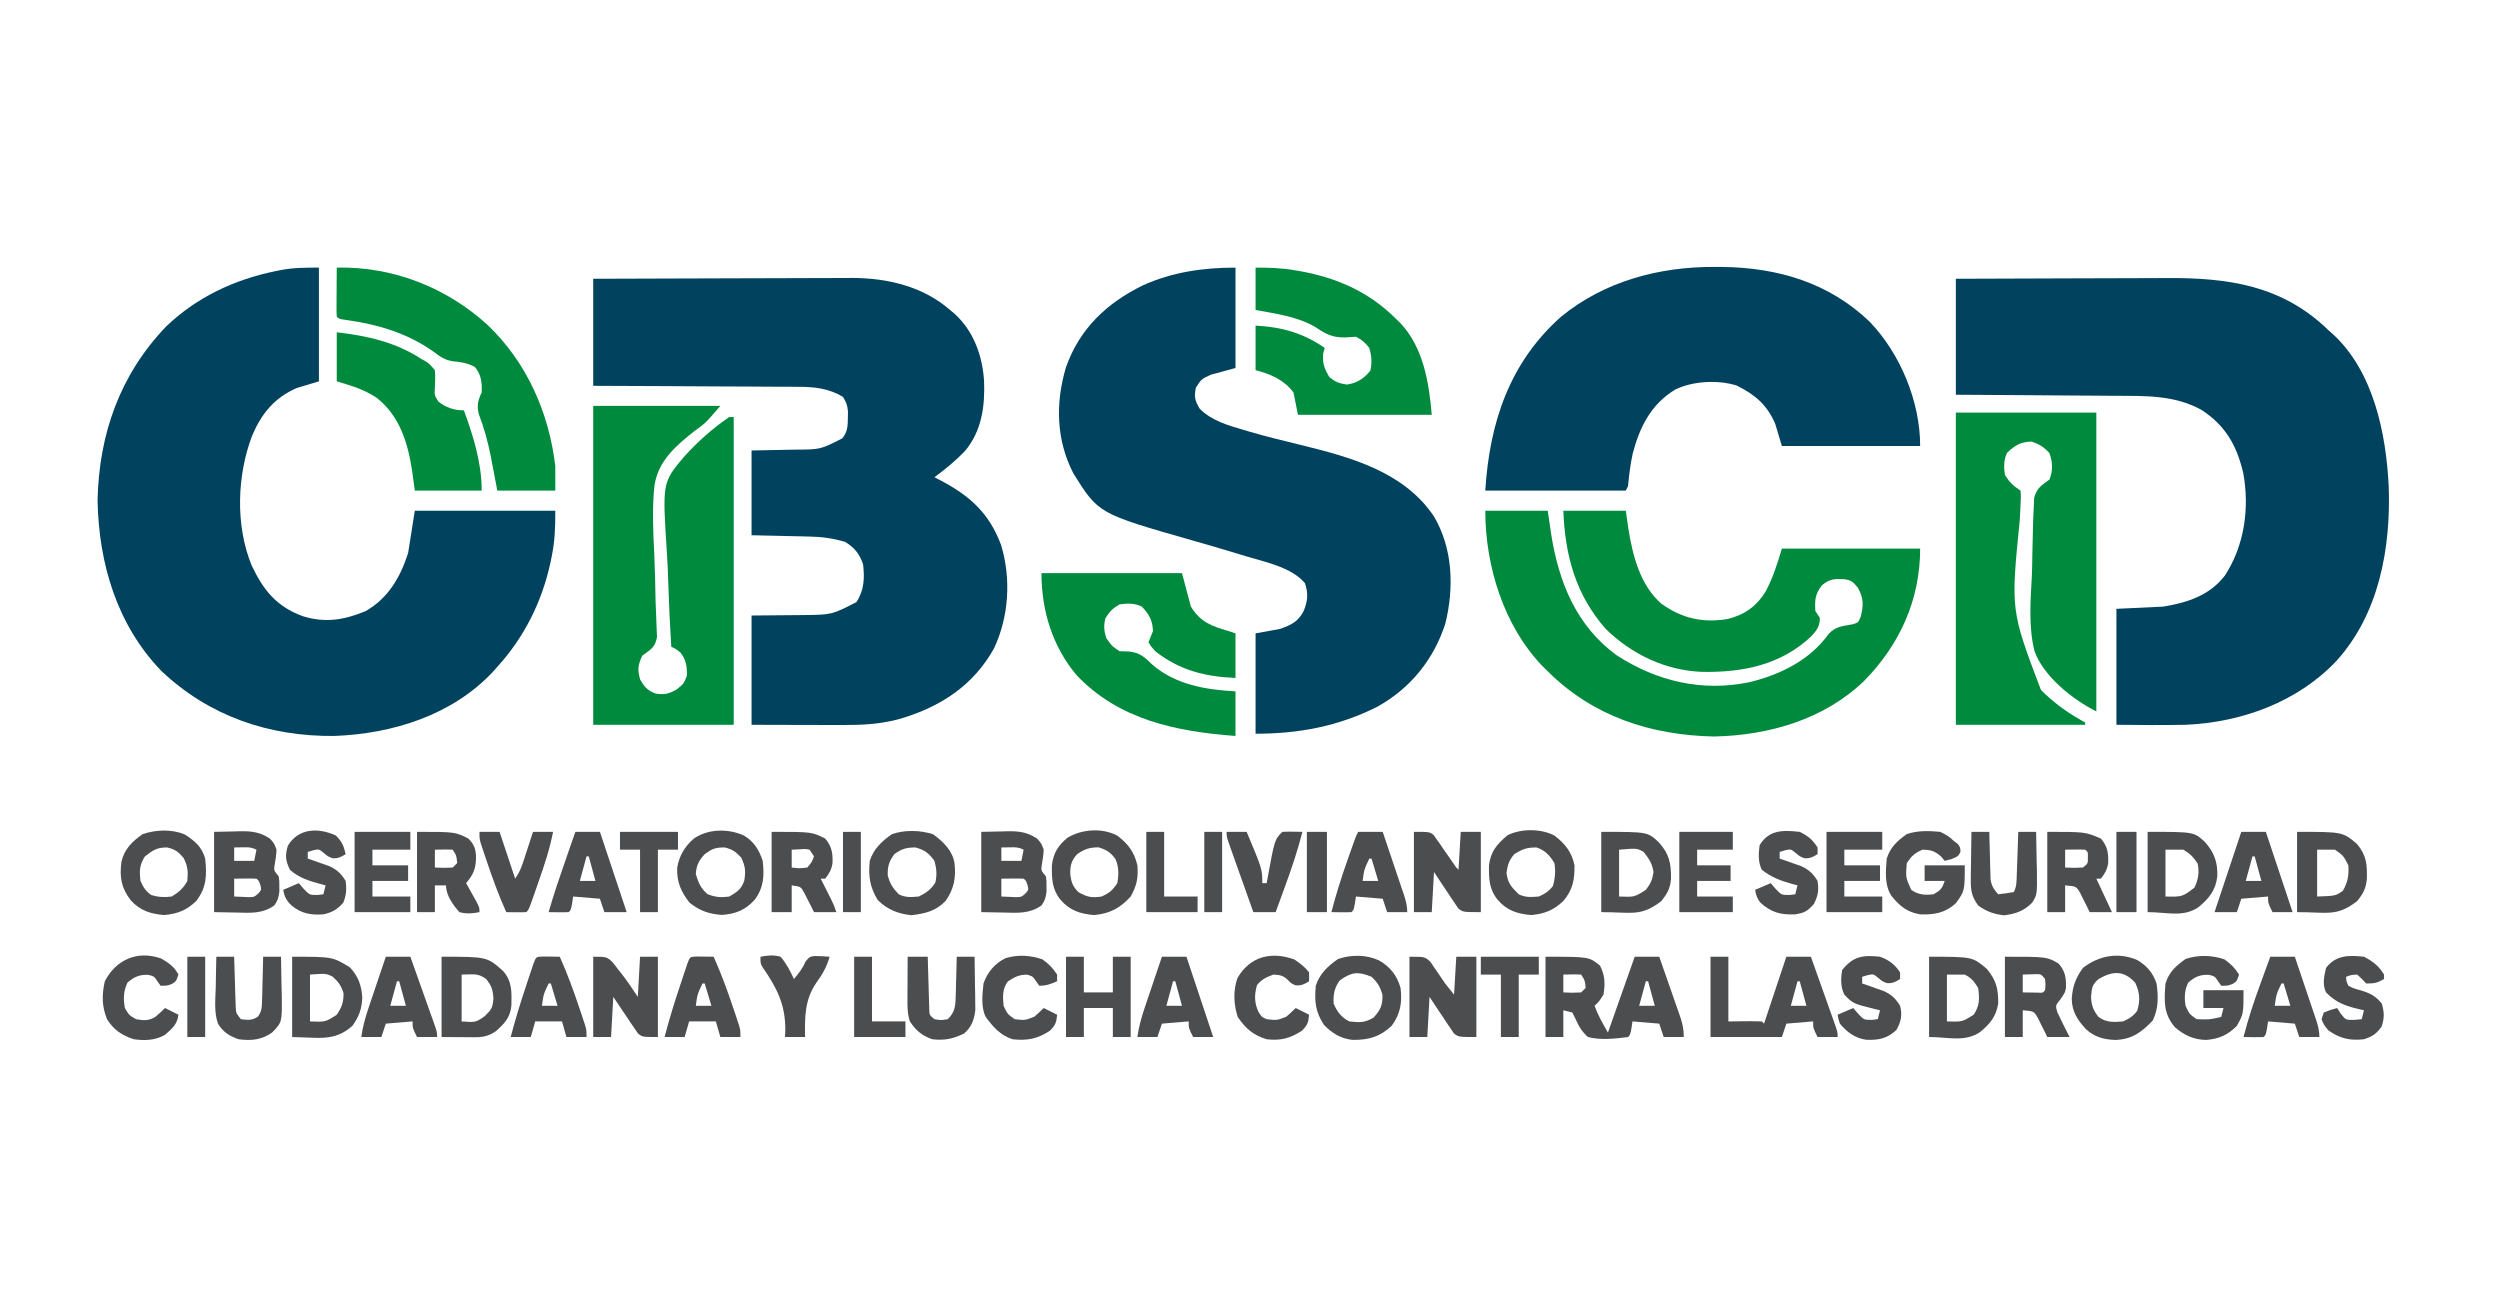 <?xml version="1.0" encoding="UTF-8"?>
<svg version="1.1" xmlns="http://www.w3.org/2000/svg" width="1121" height="586">
<path d="M0 0 C16.187 -0.068 32.373 -0.123 48.56 -0.155 C56.077 -0.171 63.594 -0.192 71.111 -0.226 C77.669 -0.256 84.227 -0.276 90.785 -0.282 C94.252 -0.286 97.718 -0.295 101.185 -0.317 C105.072 -0.342 108.958 -0.342 112.844 -0.341 C114.536 -0.357 114.536 -0.357 116.262 -0.373 C131.99 -0.313 147.961 3.449 160 14 C160.605 14.5 161.209 15 161.832 15.516 C170.502 23.298 174.473 34.295 175.25 45.656 C175.714 57.05 174.258 68.163 166.711 77.223 C162.496 81.602 157.879 85.389 153 89 C153.869 89.447 154.738 89.895 155.633 90.355 C168.875 97.303 177.636 105.162 182.91 119.469 C187.455 134.52 186.402 151.54 179.715 165.727 C170.445 182.407 155.725 191.916 137.812 197.25 C128.765 199.82 120.184 200.142 110.844 200.098 C109.701 200.096 108.558 200.095 107.38 200.093 C103.754 200.088 100.127 200.075 96.5 200.062 C94.031 200.057 91.563 200.053 89.094 200.049 C83.062 200.039 77.031 200.019 71 200 C71 183.83 71 167.66 71 151 C88.875 150.812 88.875 150.812 94.453 150.792 C106.995 150.645 106.995 150.645 118 145 C121.504 139.743 121.742 134.146 121 128 C119.339 123.28 117.248 120.643 113 118 C107.501 116.373 102.495 115.68 96.781 115.586 C96.121 115.568 95.461 115.551 94.78 115.532 C92.354 115.47 89.927 115.423 87.5 115.375 C82.055 115.251 76.61 115.127 71 115 C71 102.46 71 89.92 71 77 C86 76.688 86 76.688 90.684 76.612 C101.892 76.558 101.892 76.558 111.637 71.585 C114.142 68.672 114.16 65.738 114.188 62.062 C114.202 61.208 114.216 60.353 114.23 59.473 C113.975 56.731 113.476 55.316 112 53 C105.617 49.049 98.828 48.414 91.501 48.454 C90.007 48.439 90.007 48.439 88.482 48.423 C85.225 48.394 81.968 48.392 78.711 48.391 C76.438 48.376 74.166 48.359 71.893 48.341 C65.939 48.297 59.985 48.277 54.03 48.262 C46.871 48.239 39.712 48.186 32.554 48.139 C21.702 48.07 10.852 48.039 0 48 C0 32.16 0 16.32 0 0 Z " fill="#01425F" transform="translate(266,125)"/>
<path d="M0 0 C0 16.83 0 33.66 0 51 C-3.3 51.99 -6.6 52.98 -10 54 C-19.913 58.379 -25.525 65.203 -29.812 75 C-36.744 92.955 -37.532 115.493 -30.188 133.477 C-24.96 144.585 -19.036 151.974 -7.297 156.273 C2.717 159.441 11.39 158.025 21 154 C31.13 148.173 36.501 138.86 40 128 C40.99 121.73 41.98 115.46 43 109 C63.79 109 84.58 109 106 109 C106 116.493 105.828 122.718 104.312 129.875 C104.041 131.176 104.041 131.176 103.765 132.503 C99.963 149.921 92.008 165.821 80 179 C79.376 179.705 78.752 180.41 78.109 181.137 C59.809 200.706 33.107 209.002 7 210 C-22.275 210.32 -49.193 201.162 -70.625 180.875 C-90.568 160.213 -98.688 132.72 -99.25 104.5 C-98.657 74.769 -89.253 48.026 -68.508 26.402 C-54.892 13.332 -38.071 5.421 -19.688 1.625 C-18.876 1.457 -18.064 1.289 -17.228 1.116 C-11.239 -0.01 -6.285 0 0 0 Z " fill="#01425F" transform="translate(143,120)"/>
<path d="M0 0 C28.887 -0.12 28.887 -0.12 43.241 -0.151 C50.979 -0.167 58.716 -0.188 66.453 -0.226 C73.242 -0.26 80.031 -0.277 86.819 -0.285 C89.4 -0.29 91.98 -0.301 94.561 -0.317 C122.161 -0.484 146.339 2.943 167 23 C167.626 23.553 168.253 24.106 168.898 24.676 C187.3 41.454 192.963 69.433 194.109 93.275 C195.059 120.841 189.782 150.148 170.75 171.25 C153.347 189.761 128.099 198.937 103 200 C92.665 200.202 82.338 200.089 72 200 C72 182.84 72 165.68 72 148 C78.93 147.67 85.86 147.34 93 147 C103.875 145.203 113.726 142.072 120.695 133.016 C129.444 119.5 131.745 102.773 128.875 87.125 C125.955 74.686 120.869 65.719 110.031 58.73 C97.921 52.105 84.973 52.53 71.582 52.488 C69.513 52.471 67.443 52.453 65.374 52.434 C59.96 52.387 54.547 52.357 49.133 52.33 C42.62 52.295 36.107 52.238 29.594 52.185 C19.73 52.107 9.865 52.056 0 52 C0 34.84 0 17.68 0 0 Z " fill="#01425F" transform="translate(877,125)"/>
<path d="M0 0 C0 14.85 0 29.7 0 45 C-3.63 45.99 -7.26 46.98 -11 48 C-15.313 49.969 -15.313 49.969 -17.754 53.824 C-18.613 57.887 -18.23 59.614 -16.062 63.25 C-10.823 68.596 -3.262 70.78 3.75 72.812 C5.015 73.188 5.015 73.188 6.306 73.57 C13.879 75.771 21.527 77.633 29.188 79.5 C51.391 84.956 75.47 91.425 88.938 111.5 C97.492 125.891 98.051 143.575 94.098 159.59 C88.91 175.708 78.45 188.632 63.629 196.875 C46.232 205.662 28.467 209 9 209 C9 194.15 9 179.3 9 164 C14.445 163.01 14.445 163.01 20 162 C25.112 160.128 27.874 158.92 30.5 154.125 C32.391 149.594 32.73 146.139 31.125 141.438 C24.985 134.394 13.996 132.2 5.375 129.625 C4.096 129.235 2.817 128.845 1.539 128.454 C-5.568 126.289 -12.699 124.216 -19.842 122.179 C-61.426 110.295 -61.426 110.295 -72.66 92.348 C-80.428 77.287 -80.809 60.861 -76.035 44.742 C-69.967 27.458 -57.825 15.956 -41.664 8.016 C-28.437 1.986 -14.42 0 0 0 Z " fill="#01425F" transform="translate(554,120)"/>
<path d="M0 0 C1.224 0.005 2.447 0.01 3.708 0.015 C28.49 0.334 51.358 7.109 69.594 24.555 C83.361 38.934 92.25 60.317 92.25 80.312 C71.79 80.312 51.33 80.312 30.25 80.312 C29.26 77.013 28.27 73.713 27.25 70.312 C23.501 61.724 18.221 57.298 9.984 53.18 C1.665 50.541 -9.793 51.153 -17.617 55.012 C-28.408 61.593 -33.445 71.612 -36.625 83.625 C-37.696 88.501 -38.27 93.348 -38.75 98.312 C-39.08 98.972 -39.41 99.632 -39.75 100.312 C-60.54 100.312 -81.33 100.312 -102.75 100.312 C-100.86 70.077 -92.016 42.94 -68.75 22.312 C-49.299 6.408 -24.745 -0.119 0 0 Z " fill="#01425F" transform="translate(768.75,119.688)"/>
<path d="M0 0 C9.24 0 18.48 0 28 0 C28.804 5.445 28.804 5.445 29.625 11 C33.023 32.165 40.885 51.649 58.812 64.75 C76.783 76.464 97.075 81.303 118.312 76.917 C132.092 73.613 145.486 67.082 153.922 55.32 C157 51.883 160.146 51.77 164.539 50.969 C167.208 50.22 167.208 50.22 168.312 47.621 C169.635 42.579 169.687 39.236 167.125 34.625 C164.993 31.991 164.281 31.176 161.012 30.727 C156.52 30.53 154.65 30.485 151 33.375 C147.87 37.484 147.728 39.823 148 45 C148.66 45.99 149.32 46.98 150 48 C150.106 51.802 148.553 53.776 146.062 56.438 C132.376 69.236 115.474 72.53 97.414 72.277 C80.915 71.697 65.736 64.472 54 53 C40.494 37.625 35.762 20.011 35 0 C44.24 0 53.48 0 63 0 C63.588 4.053 63.588 4.053 64.188 8.188 C66.108 20.202 69.47 33.523 79.066 41.777 C88.261 48.317 97.5 50.396 108.641 48.566 C116.283 46.679 121.558 42.931 125.723 36.227 C129.057 29.853 130.887 24.045 133 17 C153.46 17 173.92 17 195 17 C195 39.927 185.863 60.003 169.949 76.246 C151.898 93.678 127.097 100.732 102.562 101.25 C74.263 100.69 48.261 92.233 28 72 C27.184 71.196 26.368 70.391 25.527 69.562 C8.195 51.487 0 24.621 0 0 Z " fill="#008A3E" transform="translate(666,229)"/>
<path d="M0 0 C18.81 0 37.62 0 57 0 C50.416 7.681 50.416 7.681 45.654 11.088 C37.162 17.779 29.221 24.49 27.466 35.639 C26.373 45.845 26.866 56.148 27.376 66.377 C27.705 73.484 27.825 80.599 27.965 87.712 C28.03 90.179 28.144 92.64 28.268 95.105 C28.321 96.611 28.373 98.116 28.424 99.621 C28.486 100.93 28.548 102.238 28.611 103.586 C27.755 108.368 25.855 109.176 22 112 C20.021 116.275 19.773 118.199 21.062 122.75 C23.143 126.239 24.255 127.519 28 129 C31.982 129.593 33.676 129.174 37.25 127.25 C40.543 124.674 40.543 124.674 42 121 C42.061 116.803 41.712 113.896 39.062 110.562 C37.089 108.968 37.089 108.968 35 108 C34.39 98.412 33.932 88.832 33.653 79.228 C33.519 74.765 33.338 70.315 33.039 65.859 C30.975 34.348 30.975 34.348 40.833 22.69 C46.815 16.071 53.604 10.001 61 5 C61.66 5 62.32 5 63 5 C63 50.54 63 96.08 63 143 C42.21 143 21.42 143 0 143 C0 95.81 0 48.62 0 0 Z " fill="#008A3E" transform="translate(266,182)"/>
<path d="M0 0 C20.79 0 41.58 0 63 0 C63 44.22 63 88.44 63 134 C52.565 128.783 39.336 118.408 35.261 106.917 C32.547 96.058 33.474 84.477 34.071 73.409 C34.228 69.994 34.273 66.582 34.316 63.164 C34.37 59.064 34.484 54.966 34.605 50.867 C34.624 50.096 34.643 49.325 34.663 48.53 C34.728 46.349 34.834 44.174 34.954 41.996 C35.01 40.761 35.066 39.527 35.124 38.256 C36.331 33.769 38.308 32.722 42 30 C43.613 25.958 43.432 22.168 41.938 18.125 C39.473 15.422 37.453 14.219 34 13 C29.11 13.1 26.52 14.681 23 18 C21.398 21.204 21.506 24.524 22 28 C24.068 31.28 25.771 32.847 29 35 C29.21 37.937 29.21 37.937 28.988 41.759 C28.917 43.206 28.847 44.652 28.778 46.098 C28.736 46.869 28.694 47.639 28.65 48.433 C24.606 88.62 24.606 88.62 38.154 124.368 C43.276 129.524 49.138 133.921 55.446 137.522 C56.289 138.01 57.131 138.498 58 139 C58 139.33 58 139.66 58 140 C38.86 140 19.72 140 0 140 C0 93.8 0 47.6 0 0 Z " fill="#008A3E" transform="translate(877,185)"/>
<path d="M0 0 C20.79 0 41.58 0 63 0 C64.32 4.95 65.64 9.9 67 15 C71.292 22.014 76.276 23.745 84 26 C85.485 26.495 85.485 26.495 87 27 C87 33.6 87 40.2 87 47 C73.268 46.403 62.003 43.606 51 35 C49.137 32.93 49.137 32.93 48 31 C48.621 29.316 49.293 27.65 50 26 C49.796 21.114 48.33 18.531 45 15 C41.791 13.396 38.481 13.519 35 14 C31.907 15.815 30.413 17.286 28.625 20.375 C27.836 23.691 28.045 25.726 29 29 C31.466 32.603 31.466 32.603 35 35 C36.375 35.051 37.75 35.091 39.125 35.125 C44.146 35.628 46.248 37.673 49.777 41.09 C60.241 50.082 73.741 52.295 87 53 C87 59.6 87 66.2 87 73 C60.554 71.048 34.704 65.815 15.688 45.688 C4.847 32.764 0 16.71 0 0 Z " fill="#008A3E" transform="translate(467,257)"/>
<path d="M0 0 C25.082 -0.588 49.2 8.871 67.676 25.738 C85.221 42.513 95.155 65.041 98 89 C98 92.63 98 96.26 98 100 C89.42 100 80.84 100 72 100 C69.75 88.25 69.75 88.25 69.069 84.626 C67.782 78.054 66.074 71.907 63.681 65.647 C62.732 61.959 63.317 59.366 65 56 C65.123 51.459 64.864 48.016 61.875 44.5 C58.515 42.747 55.759 42.342 52 42 C48.463 41.415 46.394 39.976 43.562 37.812 C31.645 29.335 18.387 25.43 4.055 23.457 C1 23 1 23 0 22 C-0.087 20.365 -0.107 18.727 -0.098 17.09 C-0.094 16.1 -0.091 15.111 -0.088 14.092 C-0.08 13.051 -0.071 12.01 -0.062 10.938 C-0.058 9.893 -0.053 8.848 -0.049 7.771 C-0.037 5.181 -0.021 2.59 0 0 Z " fill="#008A3E" transform="translate(151,120)"/>
<path d="M0 0 C6.164 0 11.638 0.163 17.625 1.188 C18.399 1.32 19.173 1.452 19.971 1.589 C36.719 4.643 50.838 10.881 63 23 C63.576 23.553 64.152 24.106 64.746 24.676 C75.224 35.644 77.8 51.601 79 66 C59.2 66 39.4 66 19 66 C18.34 62.7 17.68 59.4 17 56 C12.826 50.352 6.665 47.666 0 46 C0 39.4 0 32.8 0 26 C11.682 26.615 21.336 29.309 31 36 C30.773 36.846 30.546 37.691 30.312 38.562 C29.914 42.941 30.847 45.196 33 49 C35.71 51.27 37.452 51.918 40.938 52.438 C45.477 51.789 48.533 49.786 51.438 46.25 C52.322 42.71 52.012 39.494 51 36 C49.106 33.617 47.7 32.35 45 31 C43.332 31.084 41.666 31.192 40 31.312 C34.271 31.379 31.382 29.729 26.73 26.594 C18.837 21.986 8.907 20.619 0 19 C0 12.73 0 6.46 0 0 Z " fill="#008A3E" transform="translate(563,120)"/>
<path d="M0 0 C13.563 1.538 26.398 4.41 38 12 C38.619 12.343 39.237 12.686 39.875 13.039 C41.562 14.125 41.562 14.125 44 17 C44.245 19.841 44.122 22.556 43.973 25.402 C43.809 28.187 43.809 28.187 45.562 31.062 C48.989 33.786 52.604 35 57 35 C61.245 46.527 65 58.601 65 71 C55.1 71 45.2 71 35 71 C34.608 68.112 34.216 65.225 33.812 62.25 C31.903 49.631 28.229 37.317 17.68 29.219 C11.781 25.446 7.087 24.126 0 22 C0 14.74 0 7.48 0 0 Z " fill="#008A3E" transform="translate(151,149)"/>
<path d="M0 0 C19.562 0 19.562 0 24.438 4 C26.69 8.326 26.815 12.218 26 17 C24 20.125 24 20.125 22 22 C23.606 26.417 25.584 29.773 28 34 C31.96 22.78 35.92 11.56 40 0 C43.63 0 47.26 0 51 0 C52.574 4.481 54.141 8.965 55.7 13.452 C56.231 14.978 56.765 16.502 57.3 18.026 C58.071 20.219 58.833 22.414 59.594 24.609 C59.834 25.289 60.075 25.968 60.323 26.668 C61.474 30.015 62 32.408 62 36 C59.03 36 56.06 36 53 36 C52.34 34.02 51.68 32.04 51 30 C47.04 29.67 43.08 29.34 39 29 C38.856 29.969 38.711 30.939 38.562 31.938 C38 35 38 35 37 36 C31.104 36.754 24.826 37.503 19 36 C16.129 33.34 14.847 31.071 13.289 27.504 C12.864 26.678 12.438 25.851 12 25 C10.68 24.67 9.36 24.34 8 24 C8 27.96 8 31.92 8 36 C5.36 36 2.72 36 0 36 C0 24.12 0 12.24 0 0 Z M8 8 C8 10.64 8 13.28 8 16 C12.01 16.179 12.01 16.179 16 16 C16.66 15.34 17.32 14.68 18 14 C17.71 10.693 17.71 10.693 16 8 C13.329 7.859 10.676 7.958 8 8 Z M45 11 C43.515 16.445 43.515 16.445 42 22 C44.31 22 46.62 22 49 22 C48.01 18.37 47.02 14.74 46 11 C45.67 11 45.34 11 45 11 Z " fill="#4C4D4F" transform="translate(693,429)"/>
<path d="M0 0 C2.64 0 5.28 0 8 0 C8 9.57 8 19.14 8 29 C12.892 28.96 12.892 28.96 17.783 28.91 C19.522 28.903 21.261 28.95 23 29 C23.33 29.33 23.66 29.66 24 30 C27.3 20.1 30.6 10.2 34 0 C37.63 0 41.26 0 45 0 C46.713 4.804 48.422 9.61 50.127 14.417 C50.708 16.052 51.29 17.688 51.873 19.323 C52.71 21.67 53.543 24.018 54.375 26.367 C54.637 27.101 54.9 27.834 55.17 28.59 C57 33.772 57 33.772 57 36 C54.03 36 51.06 36 48 36 C46 32 46 32 46 29 C42.04 29.33 38.08 29.66 34 30 C33.34 31.98 32.68 33.96 32 36 C21.44 36 10.88 36 0 36 C0 24.12 0 12.24 0 0 Z M39 11 C37.515 16.445 37.515 16.445 36 22 C38.31 22 40.62 22 43 22 C42.01 18.37 41.02 14.74 40 11 C39.67 11 39.34 11 39 11 Z " fill="#4C4D4F" transform="translate(767,429)"/>
<path d="M0 0 C3.011 -0.062 6.022 -0.124 9.125 -0.188 C10.062 -0.215 11 -0.242 11.965 -0.27 C17.077 -0.321 20.581 0.139 25 3 C26.938 5.125 26.938 5.125 28 8 C27.875 10.358 27.568 12.594 27.129 14.914 C26.77 17.31 26.77 17.31 29 20 C29.266 22.121 29.266 22.121 29.25 24.438 C29.255 25.199 29.26 25.961 29.266 26.746 C28.954 29.394 28.557 30.821 27 33 C21.684 36.779 16.365 36.351 10.125 36.188 C6.784 36.126 3.442 36.064 0 36 C0 24.12 0 12.24 0 0 Z M9 7 C9 8.98 9 10.96 9 13 C11.97 13 14.94 13 18 13 C18.33 11.35 18.66 9.7 19 8 C16.713 6.856 15.407 6.897 12.875 6.938 C10.957 6.968 10.957 6.968 9 7 Z M9 21 C9 23.64 9 26.28 9 29 C10.437 29.081 11.874 29.139 13.312 29.188 C14.113 29.222 14.914 29.257 15.738 29.293 C18.074 29.182 18.074 29.182 19.809 27.621 C21.25 26.046 21.25 26.046 20.75 23.875 C20.15 22.019 20.15 22.019 19 21 C17.314 20.928 15.625 20.916 13.938 20.938 C13.018 20.947 12.099 20.956 11.152 20.965 C10.442 20.976 9.732 20.988 9 21 Z " fill="#4C4D4F" transform="translate(440,373)"/>
<path d="M0 0 C3.011 -0.062 6.022 -0.124 9.125 -0.188 C10.062 -0.215 11 -0.242 11.965 -0.27 C17.077 -0.321 20.581 0.139 25 3 C26.938 5.125 26.938 5.125 28 8 C27.875 10.358 27.568 12.594 27.129 14.914 C26.77 17.31 26.77 17.31 29 20 C29.266 22.121 29.266 22.121 29.25 24.438 C29.255 25.199 29.26 25.961 29.266 26.746 C28.954 29.394 28.557 30.821 27 33 C21.684 36.779 16.365 36.351 10.125 36.188 C6.784 36.126 3.442 36.064 0 36 C0 24.12 0 12.24 0 0 Z M9 7 C9 8.98 9 10.96 9 13 C11.97 13 14.94 13 18 13 C18.33 11.35 18.66 9.7 19 8 C16.713 6.856 15.407 6.897 12.875 6.938 C10.957 6.968 10.957 6.968 9 7 Z M9 21 C9 23.64 9 26.28 9 29 C10.437 29.081 11.874 29.139 13.312 29.188 C14.113 29.222 14.914 29.257 15.738 29.293 C18.074 29.182 18.074 29.182 19.809 27.621 C21.25 26.046 21.25 26.046 20.75 23.875 C20.15 22.019 20.15 22.019 19 21 C17.314 20.928 15.625 20.916 13.938 20.938 C13.018 20.947 12.099 20.956 11.152 20.965 C10.442 20.976 9.732 20.988 9 21 Z " fill="#4C4D4F" transform="translate(96,373)"/>
<path d="M0 0 C7 0 7 0 9.512 2.449 C10.23 3.518 10.948 4.586 11.688 5.688 C12.776 7.271 12.776 7.271 13.887 8.887 C14.584 9.914 15.281 10.941 16 12 C17.32 13.65 18.64 15.3 20 17 C20.33 11.39 20.66 5.78 21 0 C23.97 0 26.94 0 30 0 C30 11.88 30 23.76 30 36 C22 36 22 36 19.898 34.348 C19.396 33.594 18.893 32.839 18.375 32.062 C17.814 31.25 17.254 30.438 16.676 29.602 C15.846 28.314 15.846 28.314 15 27 C14.124 25.712 14.124 25.712 13.23 24.398 C11.796 22.282 10.395 20.143 9 18 C8.67 23.94 8.34 29.88 8 36 C5.36 36 2.72 36 0 36 C0 24.12 0 12.24 0 0 Z " fill="#4C4D4F" transform="translate(632,429)"/>
<path d="M0 0 C7 0 7 0 8.88 1.453 C9.34 2.117 9.8 2.781 10.273 3.465 C10.788 4.182 11.302 4.9 11.832 5.639 C12.341 6.397 12.85 7.156 13.375 7.938 C13.907 8.692 14.44 9.447 14.988 10.225 C15.968 11.615 16.939 13.012 17.896 14.418 C18.907 15.966 18.907 15.966 20 17 C20.33 11.39 20.66 5.78 21 0 C23.97 0 26.94 0 30 0 C30 11.88 30 23.76 30 36 C22 36 22 36 19.898 34.348 C19.396 33.594 18.893 32.839 18.375 32.062 C17.814 31.25 17.254 30.438 16.676 29.602 C15.846 28.314 15.846 28.314 15 27 C14.124 25.712 14.124 25.712 13.23 24.398 C11.796 22.282 10.395 20.143 9 18 C8.67 23.94 8.34 29.88 8 36 C5.36 36 2.72 36 0 36 C0 24.12 0 12.24 0 0 Z " fill="#4C4D4F" transform="translate(634,373)"/>
<path d="M0 0 C2.843 2.011 4.715 3.857 6.562 6.812 C5.562 9.812 5.562 9.812 3.688 11 C1.562 11.812 1.562 11.812 -1.438 11.812 C-1.891 11.173 -2.345 10.534 -2.812 9.875 C-4.288 7.632 -4.288 7.632 -6.812 6.938 C-10.825 6.746 -13.273 7.768 -16.25 10.438 C-17.963 13.864 -17.998 17.097 -17.438 20.812 C-15.708 24.558 -15.708 24.558 -12.438 26.812 C-6.83 27.026 -6.83 27.026 -1.438 25.812 C-1.107 24.492 -0.777 23.172 -0.438 21.812 C-3.408 21.812 -6.378 21.812 -9.438 21.812 C-9.438 19.172 -9.438 16.532 -9.438 13.812 C-3.498 13.812 2.442 13.812 8.562 13.812 C8.562 24.434 8.562 24.434 5.562 29.812 C1.371 34.004 -2.443 35.652 -8.312 36.125 C-13.922 35.956 -18.017 34.044 -22.25 30.375 C-27.407 24.334 -27.043 18.521 -26.438 10.812 C-24.732 5.505 -21.827 3.013 -17.438 -0.188 C-11.766 -2.078 -5.63 -1.945 0 0 Z " fill="#4C4D4F" transform="translate(997.438,430.188)"/>
<path d="M0 0 C3.562 1.812 3.562 1.812 6 4 C6.639 4.495 7.279 4.99 7.938 5.5 C9 7 9 7 9.062 9.062 C8 11 8 11 4.938 12.25 C3.968 12.498 2.999 12.745 2 13 C1.464 12.361 0.927 11.721 0.375 11.062 C-2.534 8.536 -4.167 8.078 -8 8 C-11.529 9.604 -12.828 10.742 -15 14 C-15.534 20.368 -15.534 20.368 -13 26 C-9.78 28.3 -6.877 28.404 -3 28 C0.136 26.22 0.841 25.477 2 22 C-0.97 22 -3.94 22 -7 22 C-7 19.69 -7 17.38 -7 15 C-1.06 15 4.88 15 11 15 C11 26.475 11 26.475 7 32 C2.278 36.384 -2.733 37.223 -9 37 C-14.869 36.015 -18.2 33.281 -21.871 28.719 C-25.112 23.784 -24.405 17.654 -24 12 C-22.266 6.702 -19.388 4.2 -15 1 C-10.094 -0.635 -5.12 -0.501 0 0 Z " fill="#4C4D4F" transform="translate(870,373)"/>
<path d="M0 0 C4.927 2.862 8.059 6.8 9.562 12.312 C10.379 18.759 9.5 24.043 5.562 29.312 C0.229 34.3 -4.858 35.689 -12.059 35.594 C-17.326 34.971 -21.206 32.609 -24.812 28.812 C-28.667 22.883 -29.073 18.35 -28.438 11.312 C-26.69 5.864 -23.045 2.527 -18.438 -0.688 C-12.456 -2.681 -5.763 -2.687 0 0 Z M-17.688 8.938 C-20.127 12.248 -20.649 15.23 -20.438 19.312 C-18.89 22.978 -16.995 25.486 -13.438 27.312 C-8.792 27.829 -6.594 27.991 -2.562 25.625 C0.562 22.225 1.631 19.954 1.438 15.312 C0.387 11.712 -0.71 9.896 -3.438 7.312 C-9.5 4.777 -12.487 5.182 -17.688 8.938 Z " fill="#4C4D4F" transform="translate(618.438,430.688)"/>
<path d="M0 0 C4.569 3.372 8.632 7.17 9.625 12.938 C10.376 19.487 9.407 24.487 5.625 29.938 C1.214 34.467 -3.585 35.627 -9.75 36.312 C-15.691 35.698 -20.565 33.747 -24.812 29.5 C-28.391 23.631 -29.056 18.759 -28.375 11.938 C-26.595 6.492 -22.987 3.155 -18.375 -0.062 C-12.527 -2.012 -5.853 -1.843 0 0 Z M-17.375 8.938 C-19.793 12.369 -20.386 14.294 -20.312 18.5 C-19.294 22.236 -18.054 24.178 -15.375 26.938 C-12.265 28.492 -9.812 28.224 -6.375 27.938 C-2.98 26.208 -0.954 24.87 1.062 21.625 C1.822 17.998 1.585 15.522 0.625 11.938 C-1.97 8.427 -3.612 7.159 -7.812 5.938 C-11.993 5.938 -13.963 6.533 -17.375 8.938 Z " fill="#4C4D4F" transform="translate(418.375,374.062)"/>
<path d="M0 0 C4.787 3.768 7.684 7.274 8.938 13.312 C9.031 19.687 8.194 24.346 3.938 29.312 C-0.436 33.456 -4.461 35.072 -10.438 35.625 C-16.757 35.08 -21.226 33.649 -25.5 28.812 C-29.373 24.001 -29.468 19.404 -29.402 13.395 C-28.715 7.158 -25.761 3.728 -21.062 -0.188 C-14.918 -3.206 -6.056 -3.204 0 0 Z M-18.062 8.312 C-20.456 11.185 -21.023 13.039 -21.562 16.75 C-20.899 21.479 -19.406 22.969 -16.062 26.312 C-12.998 27.845 -10.446 27.542 -7.062 27.312 C-4.273 26.073 -2.619 25.028 -0.75 22.625 C0.281 19.157 0.517 15.865 -0.062 12.312 C-2.167 8.855 -4.202 6.639 -8.062 5.312 C-12.496 5.312 -14.333 6.011 -18.062 8.312 Z " fill="#4C4D4F" transform="translate(697.062,374.688)"/>
<path d="M0 0 C4.533 2.855 7.78 5.579 9.25 10.871 C10.061 18.325 9.892 23.849 5.25 29.871 C0.947 34.061 -3.183 35.633 -9.125 36.184 C-15.318 35.65 -19.866 34.242 -24.125 29.559 C-28.425 23.934 -29.184 19.201 -28.289 12.27 C-27.01 6.58 -23.408 3.096 -18.75 -0.129 C-12.804 -2.111 -5.846 -2.4 0 0 Z M-17.75 9.871 C-20.224 13.582 -20.296 16.57 -19.75 20.871 C-18.5 23.746 -17.495 25.312 -15 27.184 C-11.676 28.199 -9.213 28.289 -5.75 27.871 C-2.778 26.086 -0.324 24.019 1.25 20.871 C1.653 16.676 1.492 14.346 -0.438 10.559 C-2.865 7.737 -4.183 6.763 -7.75 5.871 C-12.52 5.871 -14.022 7.035 -17.75 9.871 Z " fill="#4C4D4F" transform="translate(82.75,374.129)"/>
<path d="M0 0 C4.338 2.58 6.989 5.712 8.625 10.5 C9.446 16.454 9.534 21.581 6.938 27.062 C1.932 32.338 -2.369 35.525 -9.75 35.812 C-14.956 35.657 -19.122 34.555 -23.07 30.953 C-26.807 26.873 -29.329 23.085 -29.402 17.371 C-29.034 11.788 -27.661 8.029 -24.375 3.5 C-17.242 -2.032 -8.505 -3.677 0 0 Z M-17.375 8.5 C-20.337 11.08 -20.37 12.449 -20.75 16.438 C-20.597 20.177 -19.8 22.556 -17.375 25.5 C-13.953 28.066 -10.529 27.864 -6.375 27.5 C-3.552 26.245 -1.912 25.216 -0.062 22.75 C1.37 18.06 1.152 14.617 -0.938 10.188 C-6.099 4.497 -10.997 4.82 -17.375 8.5 Z " fill="#4C4D4F" transform="translate(958.375,430.5)"/>
<path d="M0 0 C4.908 3.783 7.545 7.248 9 13.312 C9.499 18.797 8.709 22.507 6 27.312 C1.29 32.498 -3.346 34.974 -10.375 35.625 C-16.695 35.08 -21.163 33.649 -25.438 28.812 C-29.31 24.001 -29.409 19.404 -29.336 13.395 C-28.74 7.923 -26.548 4.384 -22.309 0.938 C-15.836 -2.954 -6.744 -3.553 0 0 Z M-18 8.312 C-20.796 11.379 -21.236 13.786 -21.062 17.812 C-20.549 21.122 -19.828 23.067 -17.375 25.375 C-13.442 27.633 -11.463 27.962 -7 27.312 C-3.461 25.661 -2.189 24.596 0 21.312 C0.677 17.569 0.745 13.919 -0.875 10.426 C-3.063 7.453 -4.938 6.332 -8.438 5.25 C-12.562 5.322 -14.601 5.995 -18 8.312 Z " fill="#4C4D4F" transform="translate(501,374.688)"/>
<path d="M0 0 C4.574 2.672 6.844 6.407 8.5 11.375 C9.253 18.036 8.992 23.195 4.996 28.719 C0.674 33.504 -3.56 35.149 -9.75 35.625 C-15.554 35.238 -19.76 33.767 -24.312 30.125 C-28.133 25.322 -30.126 20.656 -29.848 14.422 C-28.951 9.142 -26.462 4.93 -22.438 1.438 C-16.1 -3.012 -7.039 -3.195 0 0 Z M-17.5 8.375 C-20.128 11.191 -21.32 13.505 -21.5 17.375 C-20.307 21.22 -19.322 23.668 -16.25 26.312 C-12.663 27.699 -10.322 27.911 -6.5 27.375 C-2.929 25.325 -1.11 24.14 0.234 20.25 C0.943 16.058 0.72 13.841 -1.125 9.938 C-3.593 7.275 -5.012 6.247 -8.5 5.375 C-12.853 5.375 -14.06 5.906 -17.5 8.375 Z " fill="#4C4D4F" transform="translate(333.5,374.625)"/>
<path d="M0 0 C6 0 6 0 8.633 2.414 C9.482 3.47 10.312 4.541 11.125 5.625 C11.541 6.147 11.958 6.669 12.387 7.207 C15.132 10.693 17.531 14.297 20 18 C20.33 12.06 20.66 6.12 21 0 C23.64 0 26.28 0 29 0 C29 11.88 29 23.76 29 36 C22 36 22 36 20.012 34.348 C19.504 33.594 18.996 32.839 18.473 32.062 C17.909 31.25 17.345 30.438 16.764 29.602 C16.202 28.743 15.641 27.885 15.062 27 C14.474 26.141 13.886 25.283 13.279 24.398 C11.832 22.28 10.413 20.142 9 18 C8.67 23.94 8.34 29.88 8 36 C5.36 36 2.72 36 0 36 C0 24.12 0 12.24 0 0 Z " fill="#4C4D4F" transform="translate(266,429)"/>
<path d="M0 0 C18 0 18 0 24 3 C27.005 6.506 27.466 9.592 27.297 14.062 C26.863 16.895 25.792 18.794 24 21 C23.34 21 22.68 21 22 21 C22.422 21.831 22.843 22.663 23.277 23.52 C23.825 24.606 24.373 25.693 24.938 26.812 C25.483 27.891 26.028 28.97 26.59 30.082 C28 33 28 33 29 36 C25.7 36 22.4 36 19 36 C18.613 35.218 18.227 34.435 17.828 33.629 C17.307 32.617 16.787 31.605 16.25 30.562 C15.74 29.553 15.229 28.544 14.703 27.504 C13.103 24.554 13.103 24.554 9 24 C9 27.96 9 31.92 9 36 C6.03 36 3.06 36 0 36 C0 24.12 0 12.24 0 0 Z M9 8 C9 10.64 9 13.28 9 16 C12.374 16.417 12.374 16.417 16 16 C18.009 13.627 18.009 13.627 19 11 C18.34 10.01 17.68 9.02 17 8 C15.023 7.637 15.023 7.637 12.875 7.812 C11.596 7.874 10.318 7.936 9 8 Z " fill="#4C4D4F" transform="translate(346,373)"/>
<path d="M0 0 C20.387 0 20.387 0 27.555 6.367 C31.717 11.069 31.418 15.809 31.316 21.863 C30.769 27.29 28.344 29.787 24.438 33.312 C21.066 35.647 18.55 36.124 14.551 36.098 C13.787 36.095 13.023 36.093 12.236 36.09 C11.271 36.081 10.306 36.072 9.312 36.062 C4.703 36.032 4.703 36.032 0 36 C0 24.12 0 12.24 0 0 Z M9 8 C9 14.93 9 21.86 9 29 C15.283 29.48 15.283 29.48 19.375 26.625 C22.448 23.552 22.927 22.972 23.25 18.688 C22.984 14.759 22.435 13.044 20 10 C16.267 7.201 14.182 8 9 8 Z " fill="#4C4D4F" transform="translate(198,429)"/>
<path d="M0 0 C20.462 0 20.462 0 26.875 5.438 C31.119 10.555 31.44 14.461 31.312 21.02 C30.848 25.446 29.77 27.501 27 31 C17.782 38.148 13.797 36 0 36 C0 24.12 0 12.24 0 0 Z M9 8 C9 14.93 9 21.86 9 29 C17.189 28.723 17.189 28.723 20.5 26.5 C22.726 22.79 23.336 19.31 23 15 C20.805 10.707 20.805 10.707 17 8 C14.36 8 11.72 8 9 8 Z " fill="#4C4D4F" transform="translate(1030,373)"/>
<path d="M0 0 C18.724 0 18.724 0 24 3 C27.052 6.338 27.505 9.522 27.379 14.02 C27 16 27 16 24.875 19.125 C22.636 21.844 22.636 21.844 23.5 24.875 C25.292 28.608 27.097 32.321 29 36 C25.7 36 22.4 36 19 36 C18.437 34.826 18.437 34.826 17.863 33.629 C17.352 32.617 16.84 31.605 16.312 30.562 C15.564 29.048 15.564 29.048 14.801 27.504 C13.008 24.411 13.008 24.411 8 24 C8 27.96 8 31.92 8 36 C5.36 36 2.72 36 0 36 C0 24.12 0 12.24 0 0 Z M8 8 C8 10.64 8 13.28 8 16 C9.479 16.027 10.958 16.046 12.438 16.062 C13.673 16.08 13.673 16.08 14.934 16.098 C16.992 16.233 16.992 16.233 18 15 C18.25 12.542 18.25 12.542 18 10 C16.239 7.817 16.239 7.817 14.055 7.805 C11.027 7.902 11.027 7.902 8 8 Z " fill="#4C4D4F" transform="translate(899,429)"/>
<path d="M0 0 C17 0 17 0 24 3 C27.057 6.452 27.466 9.606 27.297 14.062 C26.863 16.895 25.792 18.794 24 21 C23.34 21 22.68 21 22 21 C24.31 25.95 26.62 30.9 29 36 C25.7 36 22.4 36 19 36 C18.437 34.826 18.437 34.826 17.863 33.629 C17.352 32.617 16.84 31.605 16.312 30.562 C15.564 29.048 15.564 29.048 14.801 27.504 C13.008 24.411 13.008 24.411 8 24 C8 27.96 8 31.92 8 36 C5.36 36 2.72 36 0 36 C0 24.12 0 12.24 0 0 Z M8 8 C8 10.64 8 13.28 8 16 C12.01 16.179 12.01 16.179 16 16 C18.268 14.167 18.268 14.167 18.188 11.438 C18.27 9.053 18.27 9.053 17 8 C15.481 7.928 13.958 7.916 12.438 7.938 C11.198 7.951 11.198 7.951 9.934 7.965 C8.976 7.982 8.976 7.982 8 8 Z " fill="#4C4D4F" transform="translate(918,373)"/>
<path d="M0 0 C18.071 0 18.071 0 25.875 4.75 C29.657 8.754 31.156 13.002 31.438 18.438 C31.228 23.358 29.923 27.046 27 31 C21.39 35.949 16.254 36.672 9 36.312 C6.03 36.209 3.06 36.106 0 36 C0 24.12 0 12.24 0 0 Z M8 8 C8 14.93 8 21.86 8 29 C14.92 29.291 14.92 29.291 20 26 C22.318 22.601 22.99 20.562 23.062 16.438 C21.989 12.964 20.781 11.246 18.059 8.848 C15.138 7.492 15.138 7.492 8 8 Z " fill="#4C4D4F" transform="translate(131,429)"/>
<path d="M0 0 C20.664 0 20.664 0 25.512 4.359 C29.815 9.144 31.46 13.526 31.242 19.953 C30.489 26.316 27.46 29.947 22.719 33.836 C15.914 38.444 8.526 36 0 36 C0 24.12 0 12.24 0 0 Z M8 8 C8 14.93 8 21.86 8 29 C15.543 29.161 15.543 29.161 21 25 C22.735 21.34 23.249 18.218 22.438 14.25 C20.56 11.311 19.027 9.777 16 8 C13.36 8 10.72 8 8 8 Z " fill="#4C4D4F" transform="translate(963,373)"/>
<path d="M0 0 C20.787 0 20.787 0 25.77 4.652 C30.541 9.937 31.361 14.156 31.277 21.207 C30.849 25.52 29.665 27.564 27 31 C17.782 38.148 13.797 36 0 36 C0 24.12 0 12.24 0 0 Z M8 8 C8 14.93 8 21.86 8 29 C14.911 29.26 14.911 29.26 20 26 C22.127 23.286 22.929 21.476 23.438 18.062 C22.884 14.188 21.408 12.046 19 9 C16.031 7.329 16.031 7.329 8 8 Z " fill="#4C4D4F" transform="translate(718,373)"/>
<path d="M0 0 C19.475 0 19.475 0 25.938 5.5 C30.172 10.632 31.049 14.445 31 21 C30.041 26.865 27.268 30.209 22.719 33.871 C15.827 38.397 8.705 36 0 36 C0 24.12 0 12.24 0 0 Z M8 8 C8 14.93 8 21.86 8 29 C14.891 29.215 14.891 29.215 20 26 C22.679 21.981 22.696 18.724 22 14 C20.206 11.13 19.017 9.509 16 8 C13.36 8 10.72 8 8 8 Z " fill="#4C4D4F" transform="translate(865,429)"/>
<path d="M0 0 C17 0 17 0 23 3 C25.799 5.853 26.431 7.913 26.438 11.875 C26.314 16.794 25.137 19.275 22 23 C22.433 23.771 22.866 24.542 23.312 25.336 C23.869 26.339 24.426 27.342 25 28.375 C25.557 29.373 26.114 30.37 26.688 31.398 C28 34 28 34 28 36 C24.813 36.637 22.157 36.862 19 36 C16.096 32.762 13 28.49 13 24 C11.35 24 9.7 24 8 24 C8 27.96 8 31.92 8 36 C5.36 36 2.72 36 0 36 C0 24.12 0 12.24 0 0 Z M8 8 C8 10.64 8 13.28 8 16 C12.01 16.179 12.01 16.179 16 16 C16.66 15.34 17.32 14.68 18 14 C17.71 10.693 17.71 10.693 16 8 C13.329 7.859 10.676 7.958 8 8 Z " fill="#4C4D4F" transform="translate(187,373)"/>
<path d="M0 0 C3.63 0 7.26 0 11 0 C12.572 4.643 14.139 9.288 15.7 13.934 C16.232 15.515 16.765 17.095 17.3 18.675 C18.069 20.944 18.832 23.216 19.594 25.488 C19.834 26.195 20.075 26.901 20.323 27.629 C21.296 30.547 22 32.901 22 36 C19.03 36 16.06 36 13 36 C12.34 34.02 11.68 32.04 11 30 C7.04 29.67 3.08 29.34 -1 29 C-1.144 29.969 -1.289 30.939 -1.438 31.938 C-2 35 -2 35 -3 36 C-6 36.142 -8.998 36.042 -12 36 C-9.982 28.174 -7.567 20.556 -4.875 12.938 C-4.515 11.907 -4.156 10.876 -3.785 9.814 C-1.151 2.303 -1.151 2.303 0 0 Z M5 12 C2.71 16.812 2.71 16.812 2 22 C4.31 22 6.62 22 9 22 C8.01 18.7 7.02 15.4 6 12 C5.67 12 5.34 12 5 12 Z " fill="#4C4D4F" transform="translate(609,373)"/>
<path d="M0 0 C3.63 0 7.26 0 11 0 C14.96 11.88 18.92 23.76 23 36 C20.03 36 17.06 36 14 36 C12 32 12 32 12 29 C8.04 29.33 4.08 29.66 0 30 C-0.66 31.98 -1.32 33.96 -2 36 C-5.3 36 -8.6 36 -12 36 C-8.04 24.12 -4.08 12.24 0 0 Z M5 11 C3.515 16.445 3.515 16.445 2 22 C4.31 22 6.62 22 9 22 C8.01 18.37 7.02 14.74 6 11 C5.67 11 5.34 11 5 11 Z " fill="#4C4D4F" transform="translate(1005,373)"/>
<path d="M0 0 C1.375 0.017 1.375 0.017 2.777 0.035 C3.696 0.044 4.616 0.053 5.562 0.062 C6.273 0.074 6.983 0.086 7.715 0.098 C11.104 7.642 13.899 15.324 16.527 23.16 C16.841 24.089 17.155 25.017 17.479 25.973 C17.915 27.29 17.915 27.29 18.359 28.633 C18.621 29.421 18.882 30.208 19.152 31.02 C19.715 33.098 19.715 33.098 19.715 36.098 C16.745 36.098 13.775 36.098 10.715 36.098 C10.055 33.788 9.395 31.478 8.715 29.098 C4.755 29.098 0.795 29.098 -3.285 29.098 C-4.275 32.563 -4.275 32.563 -5.285 36.098 C-8.255 36.098 -11.225 36.098 -14.285 36.098 C-12.206 28.116 -9.785 20.29 -7.16 12.473 C-6.801 11.386 -6.441 10.299 -6.07 9.18 C-5.554 7.635 -5.554 7.635 -5.027 6.059 C-4.717 5.128 -4.406 4.198 -4.085 3.24 C-2.922 0.125 -2.922 0.125 0 0 Z M2.715 12.098 C0.424 16.91 0.424 16.91 -0.285 22.098 C2.025 22.098 4.335 22.098 6.715 22.098 C5.725 18.798 4.735 15.498 3.715 12.098 C3.385 12.098 3.055 12.098 2.715 12.098 Z " fill="#4C4D4F" transform="translate(312.285,428.902)"/>
<path d="M0 0 C1.375 0.017 1.375 0.017 2.777 0.035 C3.696 0.044 4.616 0.053 5.562 0.062 C6.273 0.074 6.983 0.086 7.715 0.098 C11.104 7.642 13.899 15.324 16.527 23.16 C16.841 24.089 17.155 25.017 17.479 25.973 C17.915 27.29 17.915 27.29 18.359 28.633 C18.621 29.421 18.882 30.208 19.152 31.02 C19.715 33.098 19.715 33.098 19.715 36.098 C16.745 36.098 13.775 36.098 10.715 36.098 C10.055 33.788 9.395 31.478 8.715 29.098 C4.755 29.098 0.795 29.098 -3.285 29.098 C-4.275 32.563 -4.275 32.563 -5.285 36.098 C-8.255 36.098 -11.225 36.098 -14.285 36.098 C-12.206 28.116 -9.785 20.29 -7.16 12.473 C-6.801 11.386 -6.441 10.299 -6.07 9.18 C-5.554 7.635 -5.554 7.635 -5.027 6.059 C-4.717 5.128 -4.406 4.198 -4.085 3.24 C-2.922 0.125 -2.922 0.125 0 0 Z M2.715 12.098 C0.424 16.91 0.424 16.91 -0.285 22.098 C2.025 22.098 4.335 22.098 6.715 22.098 C5.725 18.798 4.735 15.498 3.715 12.098 C3.385 12.098 3.055 12.098 2.715 12.098 Z " fill="#4C4D4F" transform="translate(243.285,428.902)"/>
<path d="M0 0 C3.63 0 7.26 0 11 0 C14.96 11.88 18.92 23.76 23 36 C19.7 36 16.4 36 13 36 C12.34 34.02 11.68 32.04 11 30 C7.04 29.67 3.08 29.34 -1 29 C-1.144 29.969 -1.289 30.939 -1.438 31.938 C-2 35 -2 35 -3 36 C-6 36.142 -8.998 36.042 -12 36 C-9.707 28.029 -7.049 20.204 -4.312 12.375 C-3.689 10.583 -3.689 10.583 -3.053 8.754 C-2.037 5.835 -1.019 2.917 0 0 Z M5 11 C3.515 16.445 3.515 16.445 2 22 C4.31 22 6.62 22 9 22 C8.01 18.37 7.02 14.74 6 11 C5.67 11 5.34 11 5 11 Z " fill="#4C4D4F" transform="translate(258,373)"/>
<path d="M0 0 C3.63 0 7.26 0 11 0 C12.572 4.643 14.139 9.288 15.7 13.934 C16.232 15.515 16.765 17.095 17.3 18.675 C18.069 20.944 18.832 23.216 19.594 25.488 C19.834 26.195 20.075 26.901 20.323 27.629 C21.296 30.547 22 32.901 22 36 C19.03 36 16.06 36 13 36 C12.34 34.02 11.68 32.04 11 30 C7.04 29.67 3.08 29.34 -1 29 C-1.144 29.969 -1.289 30.939 -1.438 31.938 C-2 35 -2 35 -3 36 C-6 36.142 -8.998 36.042 -12 36 C-9.912 27.748 -7.246 19.799 -4.312 11.812 C-3.689 10.098 -3.689 10.098 -3.053 8.35 C-2.039 5.565 -1.02 2.782 0 0 Z M5 12 C2.71 16.812 2.71 16.812 2 22 C4.31 22 6.62 22 9 22 C8.01 18.7 7.02 15.4 6 12 C5.67 12 5.34 12 5 12 Z " fill="#4C4D4F" transform="translate(1018,429)"/>
<path d="M0 0 C3.63 0 7.26 0 11 0 C12.713 4.804 14.422 9.61 16.127 14.417 C16.708 16.052 17.29 17.688 17.873 19.323 C18.71 21.67 19.543 24.018 20.375 26.367 C20.637 27.101 20.9 27.834 21.17 28.59 C23 33.772 23 33.772 23 36 C20.03 36 17.06 36 14 36 C12 32 12 32 12 29 C8.04 29.33 4.08 29.66 0 30 C-0.66 31.98 -1.32 33.96 -2 36 C-4.97 36 -7.94 36 -11 36 C-10.358 31.411 -9.196 27.239 -7.715 22.852 C-7.494 22.194 -7.274 21.537 -7.047 20.859 C-6.348 18.78 -5.643 16.702 -4.938 14.625 C-4.46 13.207 -3.983 11.789 -3.506 10.371 C-2.342 6.912 -1.173 3.456 0 0 Z M5 11 C3.515 16.445 3.515 16.445 2 22 C4.31 22 6.62 22 9 22 C8.01 18.37 7.02 14.74 6 11 C5.67 11 5.34 11 5 11 Z " fill="#4C4D4F" transform="translate(173,429)"/>
<path d="M0 0 C3.63 0 7.26 0 11 0 C14.96 11.88 18.92 23.76 23 36 C20.03 36 17.06 36 14 36 C12 32 12 32 12 29 C8.04 29.33 4.08 29.66 0 30 C-0.66 31.98 -1.32 33.96 -2 36 C-4.97 36 -7.94 36 -11 36 C-10.358 31.411 -9.196 27.239 -7.715 22.852 C-7.494 22.194 -7.274 21.537 -7.047 20.859 C-6.348 18.78 -5.643 16.702 -4.938 14.625 C-4.46 13.207 -3.983 11.789 -3.506 10.371 C-2.342 6.912 -1.173 3.456 0 0 Z M5 11 C3.515 16.445 3.515 16.445 2 22 C4.31 22 6.62 22 9 22 C8.01 18.37 7.02 14.74 6 11 C5.67 11 5.34 11 5 11 Z " fill="#4C4D4F" transform="translate(521,429)"/>
<path d="M0 0 C2.64 0 5.28 0 8 0 C8 5.28 8 10.56 8 16 C12.29 16 16.58 16 21 16 C21 10.72 21 5.44 21 0 C23.64 0 26.28 0 29 0 C29 11.88 29 23.76 29 36 C26.36 36 23.72 36 21 36 C21 31.71 21 27.42 21 23 C16.71 23 12.42 23 8 23 C8 27.29 8 31.58 8 36 C5.36 36 2.72 36 0 36 C0 24.12 0 12.24 0 0 Z " fill="#4C4D4F" transform="translate(478,429)"/>
<path d="M0 0 C2.97 0 5.94 0 9 0 C9.02 0.777 9.04 1.554 9.06 2.355 C9.155 5.862 9.265 9.368 9.375 12.875 C9.406 14.098 9.437 15.322 9.469 16.582 C9.507 17.749 9.546 18.915 9.586 20.117 C9.617 21.196 9.649 22.275 9.681 23.386 C9.747 26.158 9.747 26.158 12 28 C14.958 28.5 14.958 28.5 18 28 C21.018 24.961 21.4 22.556 21.512 18.359 C21.547 17.289 21.583 16.22 21.619 15.117 C21.642 14.006 21.664 12.895 21.688 11.75 C21.722 10.623 21.756 9.497 21.791 8.336 C21.873 5.557 21.943 2.779 22 0 C24.64 0 27.28 0 30 0 C30.087 4.375 30.141 8.75 30.188 13.125 C30.213 14.363 30.238 15.6 30.264 16.875 C30.273 18.074 30.283 19.273 30.293 20.508 C30.309 21.608 30.324 22.707 30.341 23.84 C29.882 28.096 28.593 31.679 25.238 34.461 C20.2 36.852 16.581 37.63 11 37 C6.312 35.287 3.741 33.162 1 29 C-0.104 25.697 -0.115 22.606 -0.098 19.141 C-0.094 18.026 -0.091 16.911 -0.088 15.762 C-0.08 14.603 -0.071 13.444 -0.062 12.25 C-0.058 11.076 -0.053 9.901 -0.049 8.691 C-0.037 5.794 -0.021 2.897 0 0 Z " fill="#4C4D4F" transform="translate(407,429)"/>
<path d="M0 0 C8.25 0 16.5 0 25 0 C25 2.64 25 5.28 25 8 C19.39 8 13.78 8 8 8 C8 10.31 8 12.62 8 15 C13.28 15 18.56 15 24 15 C24 17.31 24 19.62 24 22 C18.72 22 13.44 22 8 22 C8 24.31 8 26.62 8 29 C13.61 29 19.22 29 25 29 C25 31.31 25 33.62 25 36 C16.75 36 8.5 36 0 36 C0 24.12 0 12.24 0 0 Z " fill="#4C4D4F" transform="translate(819,373)"/>
<path d="M0 0 C8.25 0 16.5 0 25 0 C25 2.64 25 5.28 25 8 C19.39 8 13.78 8 8 8 C8 10.31 8 12.62 8 15 C13.28 15 18.56 15 24 15 C24 17.31 24 19.62 24 22 C18.72 22 13.44 22 8 22 C8 24.31 8 26.62 8 29 C13.61 29 19.22 29 25 29 C25 31.31 25 33.62 25 36 C16.75 36 8.5 36 0 36 C0 24.12 0 12.24 0 0 Z " fill="#4C4D4F" transform="translate(159,373)"/>
<path d="M0 0 C4.033 1.484 6.586 3.379 9 7 C9 7.99 9 8.98 9 10 C6.846 11.308 5.547 12.051 3 11.812 C1 11 1 11 -0.938 9.375 C-2.973 7.697 -2.973 7.697 -5.75 8.312 C-6.864 8.653 -6.864 8.653 -8 9 C-8 9.99 -8 10.98 -8 12 C-7.108 12.303 -6.216 12.606 -5.297 12.918 C-4.126 13.337 -2.956 13.756 -1.75 14.188 C-0.59 14.594 0.57 15 1.766 15.418 C5.341 17.167 6.903 18.646 9 22 C10.061 26.118 9.443 29.244 7.312 32.875 C3.191 36.662 -0.404 37.412 -6.012 37.254 C-11.055 36.61 -14.847 33.853 -18 30 C-18.75 27.75 -18.75 27.75 -19 26 C-16.69 25.01 -14.38 24.02 -12 23 C-11.299 23.825 -10.598 24.65 -9.875 25.5 C-7.214 28.304 -7.214 28.304 -3.688 28.312 C-2.801 28.209 -1.914 28.106 -1 28 C-0.67 26.68 -0.34 25.36 0 24 C-0.736 23.83 -1.472 23.66 -2.23 23.484 C-12.096 21.034 -12.096 21.034 -16 17 C-17.736 13.527 -17.602 9.788 -17 6 C-12.063 -0.236 -7.606 -0.841 0 0 Z " fill="#4C4D4F" transform="translate(843,429)"/>
<path d="M0 0 C3.951 2.012 6.708 4.181 9 8 C9 8.66 9 9.32 9 10 C5.912 11.765 4.767 12 1 12 C0.361 11.319 -0.279 10.639 -0.938 9.938 C-1.618 9.298 -2.299 8.659 -3 8 C-5.707 8.14 -5.707 8.14 -8 9 C-7.912 10.962 -7.912 10.962 -7 13 C-4.592 14.221 -4.592 14.221 -1.688 15 C2.595 16.281 5.142 17.5 8 21 C9.113 25.005 9.233 27.288 7.938 31.25 C5.548 34.641 3.922 35.668 0 37 C-6.267 37.708 -10.815 36.686 -16 33 C-18.062 30.438 -18.062 30.438 -19 28 C-18.505 26.515 -18.505 26.515 -18 25 C-14.938 23.812 -14.938 23.812 -12 23 C-11.484 23.825 -10.969 24.65 -10.438 25.5 C-8.142 28.401 -8.142 28.401 -4.25 28.312 C-3.178 28.209 -2.105 28.106 -1 28 C-0.67 26.68 -0.34 25.36 0 24 C-1.087 23.762 -1.087 23.762 -2.195 23.52 C-8.406 22.021 -12.516 20.602 -17 16 C-18.743 12.514 -17.864 8.705 -17 5 C-12.685 -0.753 -6.695 -0.761 0 0 Z " fill="#4C4D4F" transform="translate(1060,429)"/>
<path d="M0 0 C3.911 1.99 5.577 3.365 8 7 C8 7.99 8 8.98 8 10 C5.846 11.308 4.547 12.051 2 11.812 C0 11 0 11 -1.938 9.375 C-3.973 7.697 -3.973 7.697 -6.75 8.312 C-7.864 8.653 -7.864 8.653 -9 9 C-9 9.99 -9 10.98 -9 12 C-8.108 12.303 -7.216 12.606 -6.297 12.918 C-5.126 13.337 -3.956 13.756 -2.75 14.188 C-1.59 14.594 -0.43 15 0.766 15.418 C4.33 17.161 5.89 18.672 8 22 C8.62 26.261 8.275 28.439 6.375 32.312 C3.538 35.523 2.216 36.297 -2 37 C-8.598 37.273 -12.83 36.147 -17.723 31.668 C-19.158 29.794 -19.595 28.307 -20 26 C-17.69 25.01 -15.38 24.02 -13 23 C-12.299 23.825 -11.598 24.65 -10.875 25.5 C-8.214 28.304 -8.214 28.304 -4.688 28.312 C-3.801 28.209 -2.914 28.106 -2 28 C-1.67 26.68 -1.34 25.36 -1 24 C-1.652 23.83 -2.305 23.66 -2.977 23.484 C-8.354 21.993 -12.616 20.485 -17 17 C-18.73 13.54 -18.484 9.783 -18 6 C-13.763 -1.013 -7.544 -0.797 0 0 Z " fill="#4C4D4F" transform="translate(807,373)"/>
<path d="M0 0 C2.751 2.681 3.594 4.662 4.438 8.375 C2.283 9.683 0.985 10.426 -1.562 10.188 C-3.562 9.375 -3.562 9.375 -5.5 7.75 C-7.536 6.072 -7.536 6.072 -10.312 6.688 C-11.426 7.028 -11.426 7.028 -12.562 7.375 C-12.562 8.365 -12.562 9.355 -12.562 10.375 C-11.67 10.678 -10.778 10.981 -9.859 11.293 C-8.689 11.712 -7.518 12.131 -6.312 12.562 C-5.152 12.969 -3.992 13.375 -2.797 13.793 C0.768 15.537 2.333 17.041 4.438 20.375 C4.908 24.141 4.742 26.588 3.375 30.125 C0.789 33.128 -1.746 34.555 -5.562 35.375 C-11.064 35.755 -15.28 35.078 -19.625 31.562 C-22.079 29.316 -22.986 27.654 -23.562 24.375 C-21.253 23.385 -18.942 22.395 -16.562 21.375 C-15.861 22.2 -15.16 23.025 -14.438 23.875 C-11.776 26.679 -11.776 26.679 -8.25 26.688 C-7.363 26.584 -6.476 26.481 -5.562 26.375 C-5.232 25.055 -4.902 23.735 -4.562 22.375 C-5.215 22.205 -5.867 22.035 -6.539 21.859 C-11.789 20.404 -16.433 19.091 -20.562 15.375 C-22.565 11.129 -22.784 9.158 -21.5 4.625 C-16.793 -3.27 -7.937 -3.621 0 0 Z " fill="#4C4D4F" transform="translate(150.562,374.625)"/>
<path d="M0 0 C2.64 0 5.28 0 8 0 C8.02 0.742 8.04 1.483 8.06 2.247 C8.155 5.603 8.265 8.958 8.375 12.312 C8.406 13.48 8.437 14.647 8.469 15.85 C8.507 16.968 8.546 18.086 8.586 19.238 C8.617 20.27 8.649 21.302 8.681 22.365 C8.827 25.228 8.827 25.228 11 28 C14.05 28.389 16.079 28.646 18.659 26.837 C20.527 24.278 20.432 22.387 20.512 19.238 C20.547 18.12 20.583 17.002 20.619 15.85 C20.642 14.682 20.664 13.515 20.688 12.312 C20.722 11.134 20.756 9.955 20.791 8.74 C20.874 5.827 20.943 2.914 21 0 C23.64 0 26.28 0 29 0 C29.116 4.541 29.187 9.083 29.25 13.625 C29.284 14.91 29.317 16.195 29.352 17.52 C29.475 29.387 29.475 29.387 25 34 C20.208 37.343 15.659 37.732 10 37 C5.917 35.613 3.172 33.843 0.814 30.171 C-1.128 24.991 -0.392 19.07 -0.25 13.625 C-0.232 12.317 -0.214 11.008 -0.195 9.66 C-0.148 6.439 -0.083 3.22 0 0 Z " fill="#4C4D4F" transform="translate(97,429)"/>
<path d="M0 0 C2.64 0 5.28 0 8 0 C8.015 0.706 8.029 1.412 8.044 2.14 C8.119 5.344 8.215 8.547 8.312 11.75 C8.335 12.861 8.358 13.972 8.381 15.117 C8.416 16.187 8.452 17.257 8.488 18.359 C8.514 19.344 8.541 20.328 8.568 21.343 C9.056 24.342 10 25.756 12 28 C14.343 27.744 16.678 27.407 19 27 C20.314 24.373 20.213 22.274 20.316 19.336 C20.358 18.214 20.4 17.093 20.443 15.938 C20.483 14.762 20.522 13.586 20.562 12.375 C20.606 11.192 20.649 10.008 20.693 8.789 C20.8 5.859 20.902 2.93 21 0 C23.64 0 26.28 0 29 0 C29.116 4.541 29.187 9.083 29.25 13.625 C29.284 14.91 29.317 16.195 29.352 17.52 C29.462 28.186 29.462 28.186 27.191 31.781 C23.473 35.546 19.745 36.778 14.562 37.438 C10.177 36.899 6.543 35.688 3 33 C0.094 29.04 -0.36 26.255 -0.293 21.387 C-0.283 20.14 -0.274 18.892 -0.264 17.607 C-0.226 15.667 -0.226 15.667 -0.188 13.688 C-0.174 12.375 -0.16 11.062 -0.146 9.709 C-0.111 6.472 -0.062 3.236 0 0 Z " fill="#4C4D4F" transform="translate(884,373)"/>
<path d="M0 0 C7.92 0 15.84 0 24 0 C24 2.64 24 5.28 24 8 C18.72 8 13.44 8 8 8 C8 10.31 8 12.62 8 15 C12.95 15 17.9 15 23 15 C23 17.31 23 19.62 23 22 C18.05 22 13.1 22 8 22 C8 24.31 8 26.62 8 29 C13.28 29 18.56 29 24 29 C24 31.31 24 33.62 24 36 C16.08 36 8.16 36 0 36 C0 24.12 0 12.24 0 0 Z " fill="#4C4D4F" transform="translate(753,373)"/>
<path d="M0 0 C3.328 1.813 6.077 3.853 7.828 7.246 C6.828 10.246 6.828 10.246 4.953 11.434 C2.828 12.246 2.828 12.246 -0.172 12.246 C-0.626 11.607 -1.079 10.967 -1.547 10.309 C-3.022 8.066 -3.022 8.066 -5.547 7.371 C-9.539 7.181 -11.975 8.214 -14.984 10.809 C-16.83 14.597 -16.942 18.122 -16.172 22.246 C-14.295 25.456 -14.295 25.456 -11.172 27.246 C-7.684 27.88 -5.451 28.059 -2.391 26.113 C-0.919 24.899 0.463 23.578 1.828 22.246 C3.808 23.236 5.788 24.226 7.828 25.246 C7.353 29.519 4.985 31.52 1.828 34.246 C-2.54 36.794 -7.249 36.911 -12.172 36.246 C-17.428 34.534 -21.269 32.046 -24.172 27.246 C-26.546 21.481 -26.541 16.25 -25.172 10.246 C-20.124 0.511 -10.57 -3.669 0 0 Z " fill="#4C4D4F" transform="translate(72.172,429.754)"/>
<path d="M0 0 C2.834 2.005 4.671 3.903 6.562 6.812 C6.562 7.803 6.562 8.793 6.562 9.812 C3.656 11.069 1.766 11.812 -1.438 11.812 C-1.891 11.173 -2.345 10.534 -2.812 9.875 C-4.289 7.65 -4.289 7.65 -6.75 6.875 C-10.401 6.79 -12.391 7.849 -15.438 9.812 C-18.069 13.161 -17.799 16.692 -17.438 20.812 C-15.69 24.541 -15.69 24.541 -12.438 26.812 C-7.841 27.352 -7.841 27.352 -3.645 25.695 C-2.184 24.467 -0.803 23.145 0.562 21.812 C2.542 22.802 4.522 23.793 6.562 24.812 C6.276 28.251 5.828 29.554 3.312 32 C-2.242 35.661 -6.858 36.536 -13.438 35.812 C-18.954 33.974 -22.065 30.371 -25.438 25.812 C-27.666 21.356 -26.93 15.648 -26.438 10.812 C-24.658 5.714 -21.394 1.83 -16.527 -0.566 C-10.973 -2.217 -5.423 -1.873 0 0 Z " fill="#4C4D4F" transform="translate(467.438,430.188)"/>
<path d="M0 0 C2.573 1.757 4.632 3.299 6.562 5.75 C6.562 7.07 6.562 8.39 6.562 9.75 C4.375 11.078 3.085 11.798 0.5 11.562 C-1.438 10.75 -1.438 10.75 -2.875 9.25 C-5.046 7.166 -6.44 6.889 -9.438 6.75 C-12.564 7.915 -14.732 8.852 -16.812 11.5 C-18.038 15.912 -18.046 19.477 -16.062 23.625 C-14.61 25.847 -14.61 25.847 -12.438 26.75 C-7.841 27.289 -7.841 27.289 -3.645 25.633 C-2.184 24.405 -0.803 23.083 0.562 21.75 C2.542 22.74 4.522 23.73 6.562 24.75 C6.276 28.188 5.828 29.492 3.312 31.938 C-1.855 35.343 -6.228 36.485 -12.438 35.75 C-18.486 33.977 -21.971 30.869 -25.438 25.75 C-27.276 20.234 -27.548 13.841 -25.566 8.324 C-19.98 -1.402 -10.408 -3.785 0 0 Z " fill="#4C4D4F" transform="translate(580.438,430.25)"/>
<path d="M0 0 C2.97 0 5.94 0 9 0 C16 16.701 16 16.701 16 23 C16.66 23 17.32 23 18 23 C18.098 22.417 18.196 21.835 18.297 21.234 C21.538 3.462 21.538 3.462 25 0 C28 -0.142 30.998 -0.042 34 0 C31.912 8.252 29.246 16.201 26.312 24.188 C25.689 25.902 25.689 25.902 25.053 27.65 C24.039 30.435 23.021 33.218 22 36 C18.7 36 15.4 36 12 36 C10.287 31.196 8.578 26.39 6.873 21.583 C6.292 19.948 5.71 18.312 5.127 16.677 C4.29 14.33 3.457 11.982 2.625 9.633 C2.363 8.899 2.1 8.166 1.83 7.41 C0 2.228 0 2.228 0 0 Z " fill="#4C4D4F" transform="translate(550,373)"/>
<path d="M0 0 C2.97 0 5.94 0 9 0 C11.31 6.93 13.62 13.86 16 21 C17.717 18.424 18.57 16.644 19.508 13.77 C19.772 12.967 20.036 12.165 20.309 11.338 C20.578 10.505 20.847 9.671 21.125 8.812 C21.402 7.968 21.679 7.123 21.965 6.252 C22.647 4.169 23.324 2.085 24 0 C26.97 0 29.94 0 33 0 C31.483 7.757 29.057 15.051 26.438 22.5 C26.026 23.691 25.614 24.882 25.189 26.109 C22.137 34.863 22.137 34.863 21 36 C19.481 36.072 17.958 36.084 16.438 36.062 C15.611 36.053 14.785 36.044 13.934 36.035 C13.296 36.024 12.657 36.012 12 36 C8.611 28.456 5.816 20.774 3.188 12.938 C2.874 12.009 2.56 11.081 2.236 10.124 C1.945 9.247 1.655 8.369 1.355 7.465 C1.094 6.677 0.833 5.889 0.563 5.078 C0 3 0 3 0 0 Z " fill="#4C4D4F" transform="translate(215,373)"/>
<path d="M0 0 C3.188 -0.638 5.844 -0.872 9 0 C11.636 3.035 13.34 6.354 15 10 C17.126 7.434 18.885 5.273 20.188 2.188 C22 0 22 0 24.188 -0.312 C26.479 -0.312 28.719 -0.215 31 0 C29.68 4.664 27.762 7.901 24.938 11.812 C19.815 19.405 19.829 27.083 20 36 C17.03 36 14.06 36 11 36 C11.044 35.042 11.088 34.084 11.133 33.098 C11.249 21.513 7.431 14.058 0.902 4.647 C0 3 0 3 0 0 Z " fill="#4C4D4F" transform="translate(341,429)"/>
<path d="M0 0 C8.58 0 17.16 0 26 0 C26 2.64 26 5.28 26 8 C23.03 8 20.06 8 17 8 C17 17.24 17 26.48 17 36 C14.36 36 11.72 36 9 36 C9 26.76 9 17.52 9 8 C6.03 8 3.06 8 0 8 C0 5.36 0 2.72 0 0 Z " fill="#4C4D4F" transform="translate(664,429)"/>
<path d="M0 0 C8.58 0 17.16 0 26 0 C26 2.64 26 5.28 26 8 C23.03 8 20.06 8 17 8 C17 17.24 17 26.48 17 36 C14.36 36 11.72 36 9 36 C9 26.76 9 17.52 9 8 C6.03 8 3.06 8 0 8 C0 5.36 0 2.72 0 0 Z " fill="#4C4D4F" transform="translate(278,373)"/>
<path d="M0 0 C2.64 0 5.28 0 8 0 C8 9.57 8 19.14 8 29 C12.95 29 17.9 29 23 29 C23 31.31 23 33.62 23 36 C15.41 36 7.82 36 0 36 C0 24.12 0 12.24 0 0 Z " fill="#4C4D4F" transform="translate(383,429)"/>
<path d="M0 0 C2.64 0 5.28 0 8 0 C8 9.57 8 19.14 8 29 C12.95 29 17.9 29 23 29 C23 31.31 23 33.62 23 36 C15.41 36 7.82 36 0 36 C0 24.12 0 12.24 0 0 Z " fill="#4C4D4F" transform="translate(514,373)"/>
<path d="M0 0 C2.97 0 5.94 0 9 0 C9 11.88 9 23.76 9 36 C6.03 36 3.06 36 0 36 C0 24.12 0 12.24 0 0 Z " fill="#4C4D4F" transform="translate(949,373)"/>
<path d="M0 0 C2.97 0 5.94 0 9 0 C9 11.88 9 23.76 9 36 C6.03 36 3.06 36 0 36 C0 24.12 0 12.24 0 0 Z " fill="#4C4D4F" transform="translate(586,373)"/>
<path d="M0 0 C2.64 0 5.28 0 8 0 C8 11.88 8 23.76 8 36 C5.36 36 2.72 36 0 36 C0 24.12 0 12.24 0 0 Z " fill="#4C4D4F" transform="translate(84,429)"/>
<path d="M0 0 C2.64 0 5.28 0 8 0 C8 11.88 8 23.76 8 36 C5.36 36 2.72 36 0 36 C0 24.12 0 12.24 0 0 Z " fill="#4C4D4F" transform="translate(540,373)"/>
<path d="M0 0 C2.64 0 5.28 0 8 0 C8 11.88 8 23.76 8 36 C5.36 36 2.72 36 0 36 C0 24.12 0 12.24 0 0 Z " fill="#4C4D4F" transform="translate(378,373)"/>
</svg>
